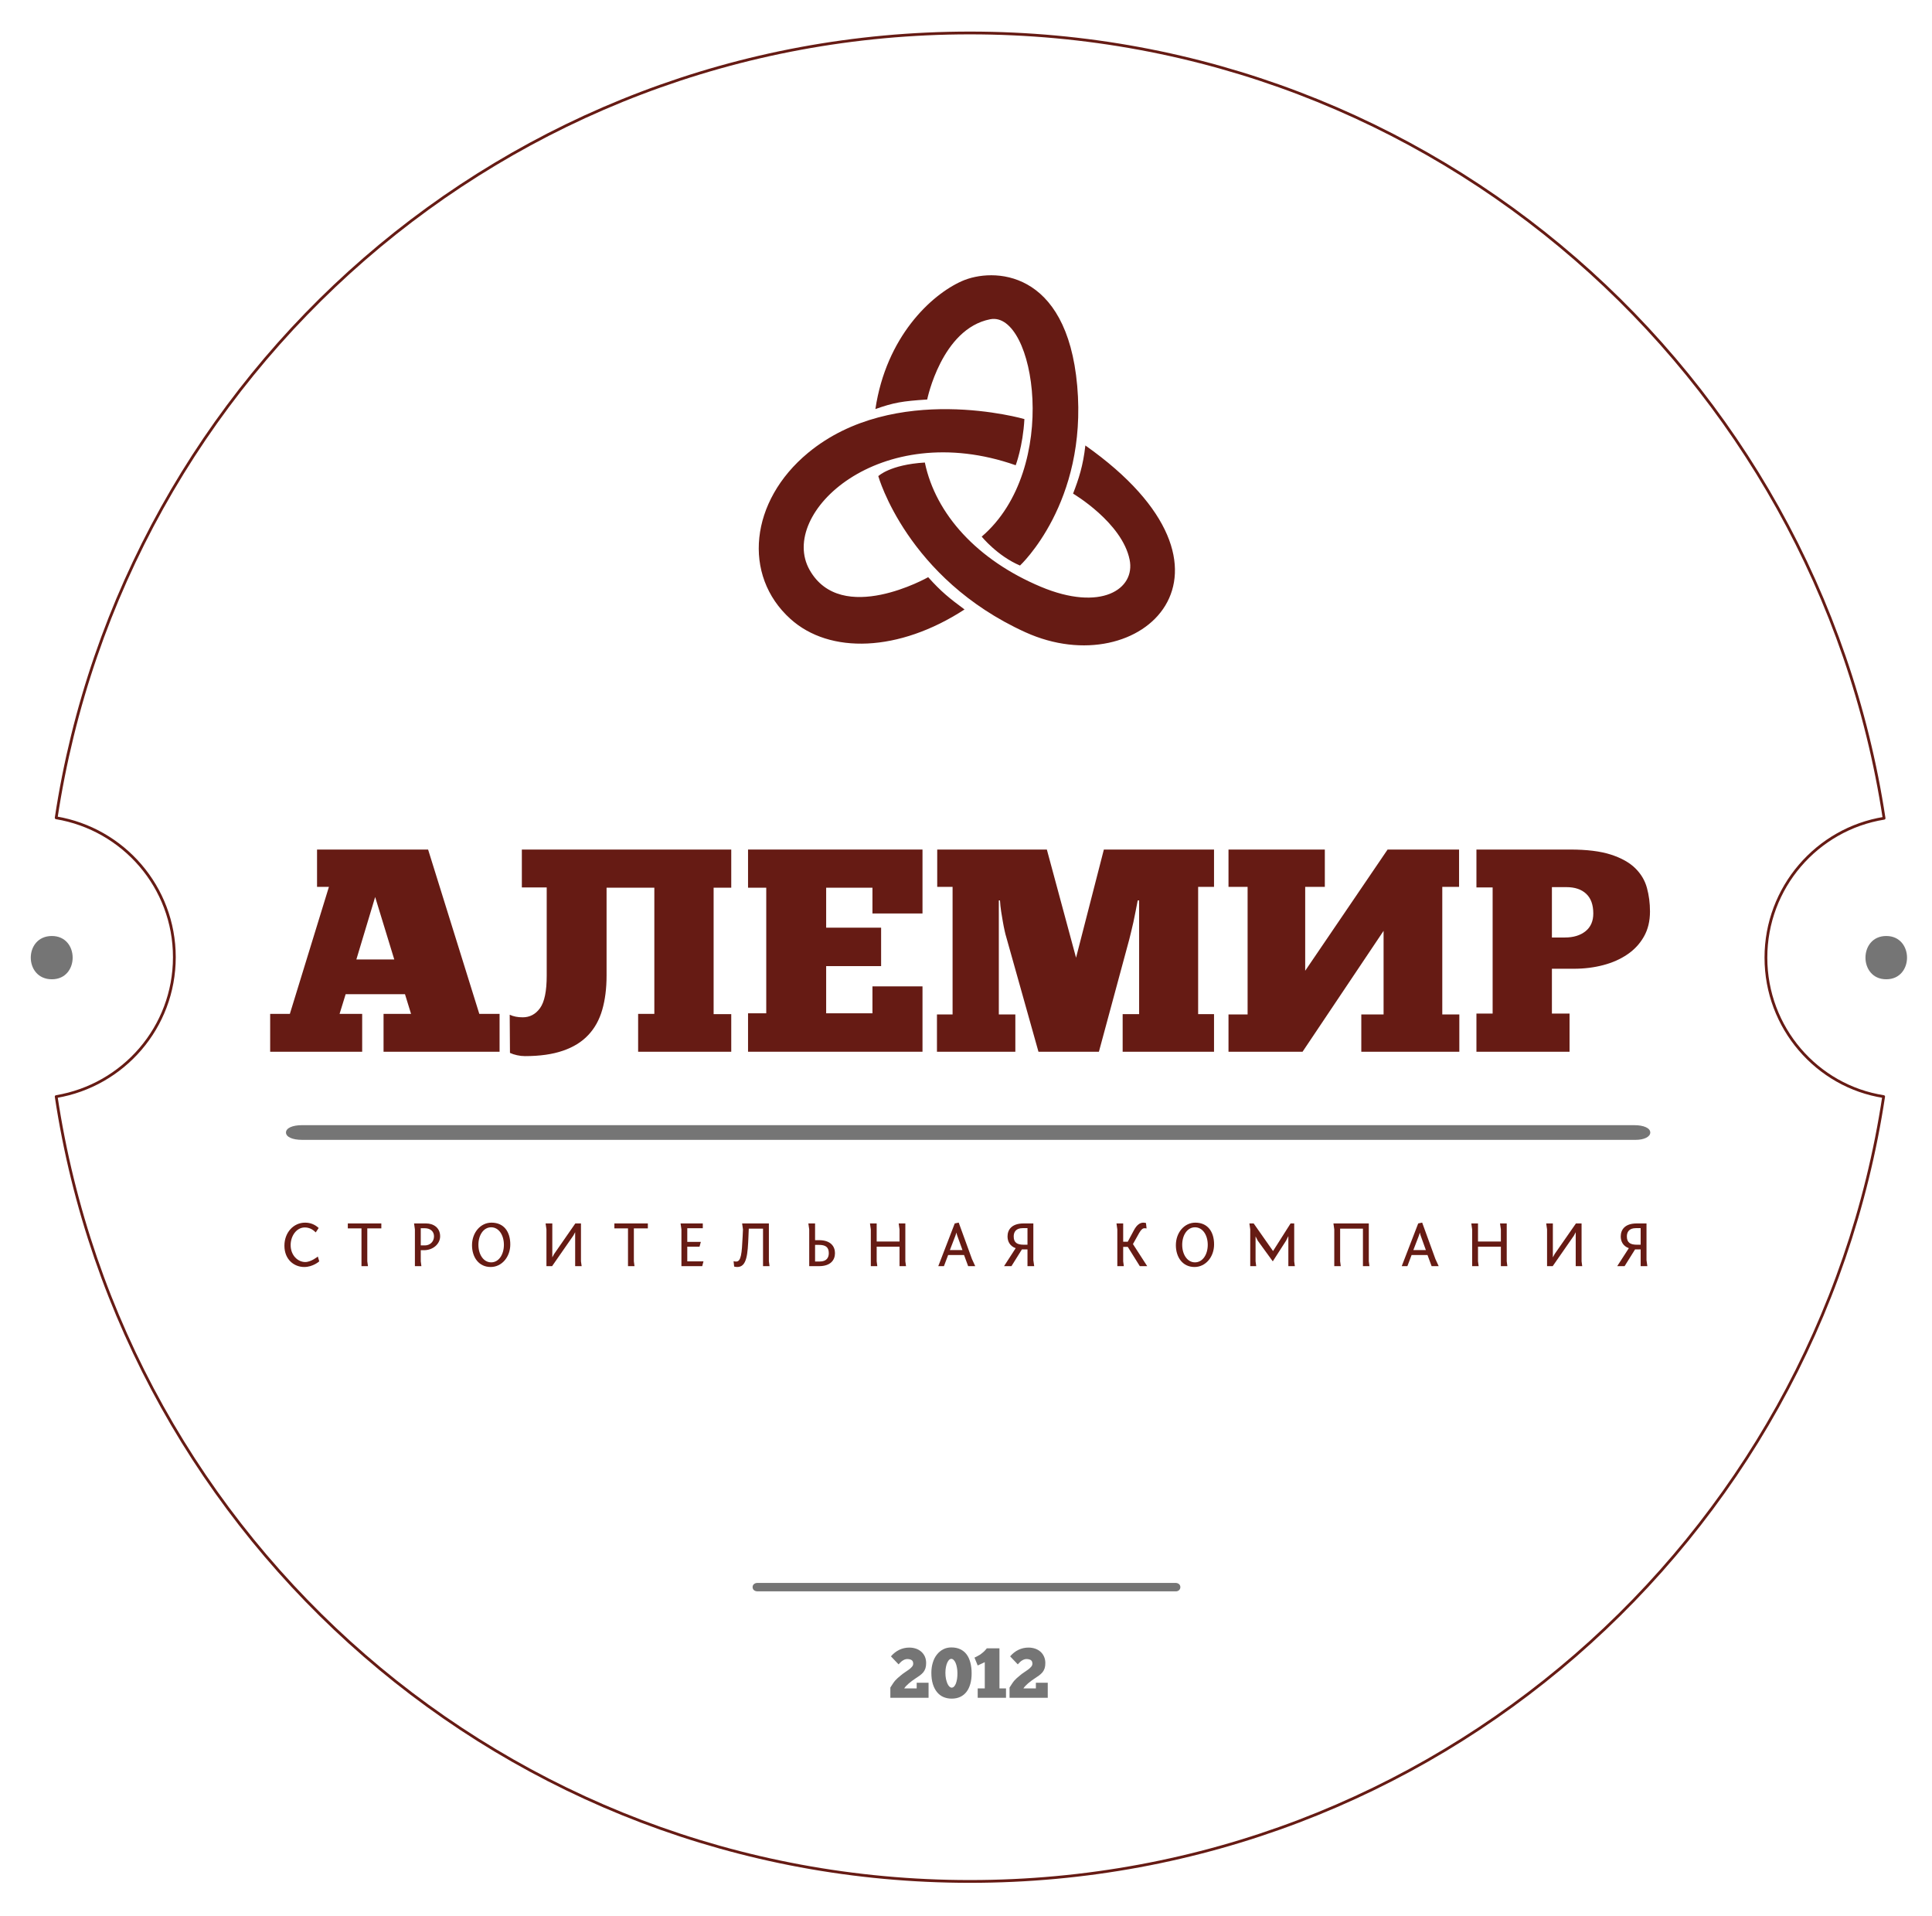 <?xml version="1.0" encoding="UTF-8"?> <svg xmlns="http://www.w3.org/2000/svg" width="2849" height="2825" viewBox="0 0 2849 2825" fill="none"> <g clip-path="url(#clip0_18_51)"> <path d="M76.499 1443.91C117.35 1443.91 117.35 1380.09 76.499 1380.09C35.011 1380.09 35.011 1443.91 76.499 1443.91Z" fill="#757575"></path> <path d="M2781.53 1443.91C2822.38 1443.91 2822.38 1380.09 2781.53 1380.09C2740.68 1380.09 2740.68 1443.91 2781.53 1443.91Z" fill="#757575"></path> <path d="M2604.09 1412C2604.09 1308.6 2679.41 1222.43 2778.34 1206.47C2678.77 550.95 2113.25 48.617 1430.28 48.617C747.309 48.617 181.786 550.95 82.852 1205.83C181.786 1222.43 257.104 1307.96 257.104 1411.36C257.104 1514.76 181.786 1600.3 82.852 1616.89C181.786 2272.41 747.948 2774.11 1430.28 2774.11C2113.25 2774.11 2678.77 2271.77 2777.7 1616.89C2679.41 1601.57 2604.09 1515.4 2604.09 1412Z" stroke="#661B14" stroke-width="4.1" stroke-miterlimit="10" stroke-linecap="round" stroke-linejoin="round"></path> <path d="M736.691 1494.93V1550.74H565.599V1494.93H606.153L597.202 1465.9H509.71L500.758 1494.93H534.074V1550.74H398.398V1494.93H427.433L485.034 1307.65H467.52V1252.62H631.296L706.8 1494.93H736.691ZM553.222 1322.59L525.511 1414.68H581.4L553.222 1322.59Z" fill="#661B14"></path> <path d="M1078.33 1495.32V1550.74H941.018V1494.93H964.914V1308.89H894.469V1438.57C894.469 1457.36 892.342 1474.15 888.086 1488.94C883.831 1503.73 876.929 1516.16 867.381 1526.22C857.884 1536.34 845.456 1544.02 830.096 1549.26C814.735 1554.56 796.105 1557.2 774.206 1557.2C770.211 1557.2 766.293 1556.76 762.453 1555.88C758.612 1555.05 755.136 1553.91 752.022 1552.45L751.633 1496.18C757.03 1498.72 763.413 1499.99 770.781 1499.99C781.316 1499.99 789.852 1495.45 796.391 1486.37C802.929 1477.29 806.199 1461.36 806.199 1438.57V1308.5H769.536V1252.62H1078.33V1308.89H1052.33V1495.32H1078.33Z" fill="#661B14"></path> <path d="M1103.09 1308.89V1252.62H1360.35V1346.88H1286.55V1308.89H1218.29V1367.82H1299.32V1424.49H1218.29V1494.07H1286.55V1454.38H1360.35V1550.74H1103.09V1494.07H1129.94V1308.89H1103.09Z" fill="#661B14"></path> <path d="M1679.8 1327.65H1677.7C1676.82 1332.53 1675.8 1337.8 1674.66 1343.45C1673.52 1349.16 1672.4 1354.64 1671.31 1359.88C1670.17 1365.17 1669.03 1370.02 1667.89 1374.43C1666.75 1378.79 1665.89 1382.27 1665.32 1384.87L1620.49 1550.74H1531.36L1483.56 1380.58C1482.99 1378.87 1482.29 1376.1 1481.46 1372.26C1480.58 1368.42 1479.72 1364.08 1478.89 1359.26C1478.06 1354.43 1477.21 1349.32 1476.33 1343.92C1475.5 1338.52 1474.92 1333.1 1474.61 1327.65H1472.9V1495.79H1497.26V1550.74H1381.67V1495.79H1404.71V1307.65H1382.06V1252.62H1543.73L1586.78 1412.11L1627.8 1252.62H1790.25V1307.65H1766.82V1495.32H1790.25V1550.74H1655.51V1495.32H1679.8V1327.65Z" fill="#661B14"></path> <path d="M1839.76 1495.79V1307.65H1811.59V1252.62H1953.64V1307.65H1924.69V1431.34L2046.2 1252.62H2151.59V1307.65H2126.84V1495.79H2151.98V1550.74H2007.43V1495.79H2040.28V1372.49L1920.8 1550.74H1811.59V1495.79H1839.76Z" fill="#661B14"></path> <path d="M2177.2 1308.5V1252.62H2315.36C2340.11 1252.62 2360.17 1255.11 2375.53 1260.09C2390.89 1265.07 2402.83 1271.74 2411.34 1280.09C2419.9 1288.5 2425.66 1298.18 2428.62 1309.13C2431.63 1320.08 2433.13 1331.67 2433.13 1343.92C2433.13 1358.14 2430.15 1370.49 2424.18 1380.97C2418.21 1391.51 2410.09 1400.25 2399.82 1407.21C2389.59 1414.21 2377.74 1419.48 2364.24 1423.01C2350.7 1426.59 2336.27 1428.38 2320.97 1428.38H2288.51V1494.46H2314.51V1550.74H2177.2V1494.46H2201.09V1308.5H2177.2ZM2309.83 1308.04H2288.51V1382.3H2307.73C2320.24 1382.3 2330.33 1379.23 2338.01 1373.11C2345.69 1366.99 2349.53 1358.24 2349.53 1346.88C2349.53 1334.06 2346.03 1324.38 2339.02 1317.85C2332.07 1311.31 2322.34 1308.04 2309.83 1308.04Z" fill="#661B14"></path> <path d="M469.932 1810.61C464.328 1805.47 457.789 1802.75 449.849 1802.75C432.958 1802.75 419.414 1817.15 419.414 1836.77C419.414 1857.24 433.737 1868.14 448.604 1868.14C461.603 1868.14 470.788 1859.81 470.788 1859.81L468.687 1852.72C468.687 1852.72 458.801 1860.82 450.161 1860.82C439.419 1860.82 428.599 1851.24 428.599 1835.83C428.599 1822.52 437.084 1809.83 449.46 1809.83C455.765 1809.83 461.058 1812.48 465.573 1817.15L469.932 1810.61Z" fill="#661B14"></path> <path d="M512.898 1811.23H533.059V1866.89H542.633L541.621 1859.73V1811.23H562.327V1803.92H512.898V1811.23Z" fill="#661B14"></path> <path d="M610.586 1803.92L611.831 1812.71V1866.89H621.406L620.472 1859.73V1843.38H625.142C638.92 1843.38 649.039 1833.81 649.039 1822.91C649.039 1809.99 638.92 1803.92 628.411 1803.92H610.586ZM620.472 1836.3V1811H626.699C633.782 1811 640.01 1815.05 640.01 1822.91C640.01 1831.08 633.782 1836.3 626.699 1836.3H620.472Z" fill="#661B14"></path> <path d="M724.778 1802.75C708.431 1802.75 696.055 1817.54 696.055 1835.99C696.055 1853.74 706.018 1868.14 723.532 1868.14C739.956 1868.14 752.489 1853.42 752.489 1834.82C752.489 1816.45 743.304 1802.75 724.778 1802.75ZM705.473 1835.44C705.473 1821.12 713.024 1809.6 724.311 1809.6C735.597 1809.6 743.07 1821.12 743.07 1835.44C743.07 1849.69 735.597 1861.29 724.311 1861.29C713.024 1861.29 705.473 1849.69 705.473 1835.44Z" fill="#661B14"></path> <path d="M848.153 1816.84V1866.89H857.727L856.715 1859.73V1803.92H848.386L817.017 1849.14L814.448 1853.97V1803.92H804.562L805.808 1812.71V1866.89H814.137L845.506 1821.74L848.153 1816.84Z" fill="#661B14"></path> <path d="M905.992 1811.23H926.075V1866.89H935.649L934.715 1859.73V1811.23H955.343V1803.92H905.992V1811.23Z" fill="#661B14"></path> <path d="M1004.85 1866.89H1035.52L1037.38 1859.81H1013.49V1838.17H1031.55L1033.49 1831.08H1013.49V1811H1036.37V1803.92H1003.6L1004.85 1812.71V1866.89Z" fill="#661B14"></path> <path d="M1104.18 1811.55H1125.19V1866.89H1134.77L1133.83 1859.73V1803.92H1094.37L1095.61 1812.71L1095.15 1822.91C1093.9 1848.6 1092.89 1860.12 1085.57 1860.12C1084.25 1860.12 1082.93 1859.96 1081.76 1859.57L1082.61 1867.51C1083.94 1867.9 1085.81 1868.14 1087.28 1868.14C1101.53 1868.14 1102.62 1848.75 1103.71 1822.91L1104.18 1811.55Z" fill="#661B14"></path> <path d="M1201.94 1835.52H1207.39C1217.12 1835.52 1222.18 1838.56 1222.18 1847.74C1222.18 1854.12 1219.14 1860.04 1208.87 1860.04H1201.94V1835.52ZM1201.94 1803.92H1192.05L1193.3 1812.71V1866.89H1207.78C1225.14 1866.89 1231.29 1857.63 1231.29 1847.74C1231.29 1837.93 1225.14 1828.59 1207.78 1828.59H1201.94V1803.92Z" fill="#661B14"></path> <path d="M1335.04 1803.92H1325.24L1326.48 1812.71V1830.54H1292.78V1803.92H1282.89L1284.14 1812.71V1866.89H1293.71L1292.78 1859.73V1838.17H1326.48V1866.89H1336.06L1335.04 1859.73V1803.92Z" fill="#661B14"></path> <path d="M1383.62 1866.89H1391.95L1398.17 1850.47H1421.6L1427.67 1866.89H1438.11L1433.28 1856.38L1413.74 1802.67L1407.9 1803.92L1383.62 1866.89ZM1409.15 1821.28L1410.32 1817.38L1411.33 1821.12L1419.27 1843.15H1400.74L1409.15 1821.28Z" fill="#661B14"></path> <path d="M1515.17 1835.29H1509.72C1499.91 1835.29 1494.85 1832.25 1494.85 1823.07C1494.85 1816.76 1497.97 1810.85 1508.16 1810.85H1515.17V1835.29ZM1485.75 1823.07C1485.75 1830.38 1489.17 1837.23 1497.73 1840.42L1480.61 1866.89H1491.51L1506.92 1842.22H1515.17V1866.89H1525.06L1523.81 1858.09V1803.92H1509.33C1491.9 1803.92 1485.75 1813.18 1485.75 1823.07Z" fill="#661B14"></path> <path d="M1656.29 1830.85V1803.92H1646.41L1647.65 1812.71V1866.89H1657.23L1656.29 1859.73V1838.48H1663.06L1680.81 1866.89H1691.71L1670.69 1834.35L1679.88 1817.93C1682.76 1812.79 1685.33 1811 1687.58 1811C1688.75 1811 1690 1811.08 1690.78 1811.31L1689.92 1803.37C1689.14 1803.06 1687.74 1802.75 1686.1 1802.75C1681.67 1802.75 1676.76 1805.16 1672.09 1813.96L1663.06 1830.85H1656.29Z" fill="#661B14"></path> <path d="M1762.7 1802.75C1746.28 1802.75 1733.98 1817.54 1733.98 1835.99C1733.98 1853.74 1743.94 1868.14 1761.45 1868.14C1777.8 1868.14 1790.33 1853.42 1790.33 1834.82C1790.33 1816.45 1781.15 1802.75 1762.7 1802.75ZM1743.32 1835.44C1743.32 1821.12 1750.87 1809.6 1762.15 1809.6C1773.52 1809.6 1780.99 1821.12 1780.99 1835.44C1780.99 1849.69 1773.52 1861.29 1762.15 1861.29C1750.87 1861.29 1743.32 1849.69 1743.32 1835.44Z" fill="#661B14"></path> <path d="M1876.89 1859.81L1896.51 1829.29L1899.85 1822.6V1866.89H1909.43L1908.49 1859.73V1803.92H1903.12L1877.28 1844.63L1848.71 1803.92H1842.41L1843.65 1812.71V1866.89H1852.45L1851.51 1859.73V1822.99L1854.7 1829.29L1876.89 1859.81Z" fill="#661B14"></path> <path d="M2018.48 1803.92H1966.33L1967.57 1812.71V1866.89H1977.15L1976.21 1859.73V1811.55H2009.84V1866.89H2019.42L2018.48 1859.73V1803.92Z" fill="#661B14"></path> <path d="M2067.05 1866.89H2075.38L2081.61 1850.47H2105.04L2111.11 1866.89H2121.54L2116.72 1856.38L2097.18 1802.67L2091.34 1803.92L2067.05 1866.89ZM2092.59 1821.28L2093.75 1817.38L2094.69 1821.12L2102.63 1843.15H2084.18L2092.59 1821.28Z" fill="#661B14"></path> <path d="M2221.88 1803.92H2211.99L2213.24 1812.71V1830.54H2179.53V1803.92H2169.65L2170.89 1812.71V1866.89H2180.47L2179.53 1859.73V1838.17H2213.24V1866.89H2222.81L2221.88 1859.73V1803.92Z" fill="#661B14"></path> <path d="M2323.61 1816.84V1866.89H2333.19L2332.25 1859.73V1803.92H2323.93L2292.48 1849.14L2289.91 1853.97V1803.92H2280.1L2281.35 1812.71V1866.89H2289.68L2321.05 1821.74L2323.61 1816.84Z" fill="#661B14"></path> <path d="M2419.36 1835.29H2413.91C2404.18 1835.29 2399.04 1832.25 2399.04 1823.07C2399.04 1816.76 2402.16 1810.85 2412.35 1810.85H2419.36V1835.29ZM2390.01 1823.07C2390.01 1830.38 2393.36 1837.23 2401.92 1840.42L2384.8 1866.89H2395.69L2411.11 1842.22H2419.36V1866.89H2429.24L2428 1858.09V1803.92H2413.52C2396.08 1803.92 2390.01 1813.18 2390.01 1823.07Z" fill="#661B14"></path> <path d="M2412.33 1680.66H445.296C431.145 1680.66 421.711 1676.34 421.711 1669.84C421.711 1663.35 431.145 1659.02 445.296 1659.02H2409.97C2424.12 1659.02 2433.56 1663.35 2433.56 1669.84C2433.56 1676.34 2424.12 1680.66 2412.33 1680.66Z" fill="#757575"></path> <path d="M1600.52 656.825C1597.14 686.995 1590.72 706.2 1582.39 727.806C1582.39 727.806 1654.57 770.34 1665.77 825.19C1674.66 868.766 1623.31 902.418 1534.54 865.035C1441.54 825.887 1379.79 758.527 1363.81 681.982C1312.41 685.078 1295.17 702.021 1295.17 702.021C1295.17 702.021 1337.38 852.947 1512.23 932.285C1682.67 1009.63 1862.23 841.437 1600.52 656.825ZM1460.13 470.738C1526.16 457.787 1564.49 691.305 1447.65 791.221C1447.65 791.221 1470.77 819.729 1504.13 833.865C1504.13 833.865 1603.76 741.687 1588.51 568.978C1573.28 396.254 1463.68 394.351 1418.35 414.529C1373.01 434.686 1306.8 496.639 1290.88 603.161C1317.81 593.596 1330.66 591.417 1367.27 589.059C1367.27 589.059 1388.47 484.792 1460.13 470.738ZM1193.83 840.279C1146.85 757.079 1297.34 615.629 1497.79 685.982C1497.79 685.982 1508.4 658.315 1510.63 617.911C1510.63 617.911 1318.94 562.351 1191.61 667.7C1105.75 738.743 1094.42 848.333 1165.58 912.562C1223.38 964.785 1325.47 961.648 1422.35 898.625C1400.33 882.372 1387.6 872.179 1368.74 851.03C1368.74 851.03 1240.82 923.52 1193.83 840.279Z" fill="#661B14"></path> <path d="M1325.08 2454.05L1313.79 2442.22C1317.48 2437.97 1321.6 2434.75 1326.17 2432.57C1330.79 2430.39 1335.69 2429.3 1340.88 2429.3C1344.36 2429.3 1347.63 2429.82 1350.69 2430.86C1353.7 2431.89 1356.32 2433.4 1358.55 2435.37C1360.78 2437.34 1362.55 2439.73 1363.84 2442.53C1365.09 2445.39 1365.71 2448.58 1365.71 2452.11C1365.71 2455.12 1365.38 2457.68 1364.7 2459.81C1363.97 2461.99 1362.94 2463.94 1361.59 2465.65C1360.19 2467.31 1358.45 2468.92 1356.37 2470.48C1354.24 2471.98 1351.81 2473.64 1349.06 2475.46C1347.81 2476.29 1346.41 2477.27 1344.85 2478.42C1343.24 2479.56 1341.71 2480.78 1340.26 2482.07C1338.75 2483.37 1337.38 2484.67 1336.13 2485.97C1334.94 2487.26 1334.03 2488.43 1333.41 2489.47H1351.78V2481.14H1369.29V2503.32H1312.94V2488.22C1314.39 2485.84 1315.69 2483.84 1316.83 2482.23C1317.92 2480.57 1319.03 2479.09 1320.18 2477.79C1321.32 2476.55 1322.54 2475.33 1323.84 2474.13C1325.08 2472.99 1326.53 2471.77 1328.19 2470.48C1330.06 2468.82 1332.09 2467.28 1334.27 2465.88C1336.39 2464.48 1338.39 2463.11 1340.26 2461.76C1342.08 2460.41 1343.61 2459.01 1344.85 2457.55C1346.05 2456.15 1346.64 2454.65 1346.64 2453.04C1346.64 2450.39 1345.79 2448.58 1344.07 2447.59C1342.36 2446.66 1340.31 2446.19 1337.92 2446.19C1336.52 2446.19 1335.2 2446.45 1333.95 2446.97C1332.76 2447.49 1331.62 2448.11 1330.53 2448.84C1329.44 2449.62 1328.45 2450.47 1327.57 2451.41C1326.64 2452.34 1325.81 2453.22 1325.08 2454.05Z" fill="#757575"></path> <path d="M1403.39 2504.57C1399.03 2504.57 1395.01 2503.79 1391.33 2502.24C1387.69 2500.68 1384.55 2498.32 1381.91 2495.15C1379.26 2491.99 1377.18 2488.02 1375.68 2483.24C1374.17 2478.47 1373.42 2472.89 1373.42 2466.51C1373.42 2461.01 1374.15 2455.95 1375.6 2451.33C1377 2446.71 1379.03 2442.77 1381.67 2439.5C1384.27 2436.23 1387.38 2433.66 1391.01 2431.79C1394.59 2429.97 1398.54 2429.07 1402.85 2429.07C1407.93 2429.07 1412.37 2429.97 1416.16 2431.79C1419.94 2433.61 1423.06 2436.18 1425.5 2439.5C1427.94 2442.82 1429.75 2446.84 1430.95 2451.56C1432.19 2456.23 1432.81 2461.45 1432.81 2467.21C1432.81 2473.02 1432.17 2478.24 1430.87 2482.85C1429.57 2487.47 1427.68 2491.39 1425.19 2494.61C1422.69 2497.83 1419.63 2500.29 1416 2502C1412.32 2503.71 1408.11 2504.57 1403.39 2504.57ZM1403.39 2488.38C1404.58 2488.38 1405.7 2487.89 1406.74 2486.9C1407.78 2485.86 1408.68 2484.44 1409.46 2482.62C1410.19 2480.75 1410.79 2478.52 1411.25 2475.93C1411.67 2473.33 1411.87 2470.43 1411.87 2467.21C1411.87 2464.09 1411.62 2461.24 1411.1 2458.65C1410.63 2456.05 1409.98 2453.79 1409.15 2451.87C1408.32 2449.95 1407.33 2448.47 1406.19 2447.44C1405.1 2446.4 1403.94 2445.88 1402.69 2445.88C1401.7 2445.88 1400.69 2446.35 1399.65 2447.28C1398.67 2448.27 1397.76 2449.64 1396.93 2451.41C1396.1 2453.17 1395.42 2455.35 1394.91 2457.95C1394.39 2460.54 1394.13 2463.39 1394.13 2466.51C1394.13 2469.83 1394.41 2472.86 1394.98 2475.61C1395.61 2478.31 1396.33 2480.62 1397.16 2482.54C1398.05 2484.41 1399.03 2485.86 1400.12 2486.9C1401.26 2487.89 1402.35 2488.38 1403.39 2488.38Z" fill="#757575"></path> <path d="M1441.76 2455.69L1437.02 2444.09C1438.47 2443.36 1439.87 2442.66 1441.22 2441.99C1442.62 2441.31 1444.05 2440.51 1445.5 2439.57C1446.9 2438.59 1448.41 2437.39 1450.01 2435.99C1451.62 2434.59 1453.36 2432.72 1455.23 2430.39H1473.83V2489.47H1483.49V2503.32H1441.76V2489.47H1452.19V2450.78L1441.76 2455.69Z" fill="#757575"></path> <path d="M1500.85 2454.05L1489.56 2442.22C1493.24 2437.97 1497.37 2434.75 1501.94 2432.57C1506.55 2430.39 1511.46 2429.3 1516.65 2429.3C1520.12 2429.3 1523.39 2429.82 1526.46 2430.86C1529.47 2431.89 1532.09 2433.4 1534.32 2435.37C1536.55 2437.34 1538.29 2439.73 1539.53 2442.53C1540.83 2445.39 1541.48 2448.58 1541.48 2452.11C1541.48 2455.12 1541.14 2457.68 1540.47 2459.81C1539.74 2461.99 1538.7 2463.94 1537.35 2465.65C1535.95 2467.31 1534.21 2468.92 1532.14 2470.48C1530.01 2471.98 1527.57 2473.64 1524.82 2475.46C1523.58 2476.29 1522.17 2477.27 1520.62 2478.42C1519.01 2479.56 1517.48 2480.78 1516.02 2482.07C1514.52 2483.37 1513.14 2484.67 1511.9 2485.97C1510.71 2487.26 1509.8 2488.43 1509.18 2489.47H1527.55V2481.14H1545.06V2503.32H1488.7V2488.22C1490.16 2485.84 1491.45 2483.84 1492.6 2482.23C1493.68 2480.57 1494.8 2479.09 1495.94 2477.79C1497.08 2476.55 1498.3 2475.33 1499.6 2474.13C1500.85 2472.99 1502.3 2471.77 1503.96 2470.48C1505.83 2468.82 1507.85 2467.28 1510.03 2465.88C1512.16 2464.48 1514.16 2463.11 1516.02 2461.76C1517.84 2460.41 1519.37 2459.01 1520.62 2457.55C1521.81 2456.15 1522.41 2454.65 1522.41 2453.04C1522.41 2450.39 1521.55 2448.58 1519.84 2447.59C1518.13 2446.66 1516.05 2446.19 1513.61 2446.19C1512.26 2446.19 1510.97 2446.45 1509.72 2446.97C1508.53 2447.49 1507.38 2448.11 1506.29 2448.84C1505.21 2449.62 1504.22 2450.47 1503.34 2451.41C1502.4 2452.34 1501.57 2453.22 1500.85 2454.05Z" fill="#757575"></path> <path d="M1733.94 2346.39H1117.22C1112.78 2346.39 1109.82 2343.9 1109.82 2340.16C1109.82 2336.43 1112.78 2333.94 1117.22 2333.94H1733.2C1737.64 2333.94 1740.6 2336.43 1740.6 2340.16C1740.6 2343.9 1737.64 2346.39 1733.94 2346.39Z" fill="#757575"></path> </g> <defs> <clipPath id="clip0_18_51"> <rect width="2849" height="2825" fill="white"></rect> </clipPath> </defs> </svg> 
